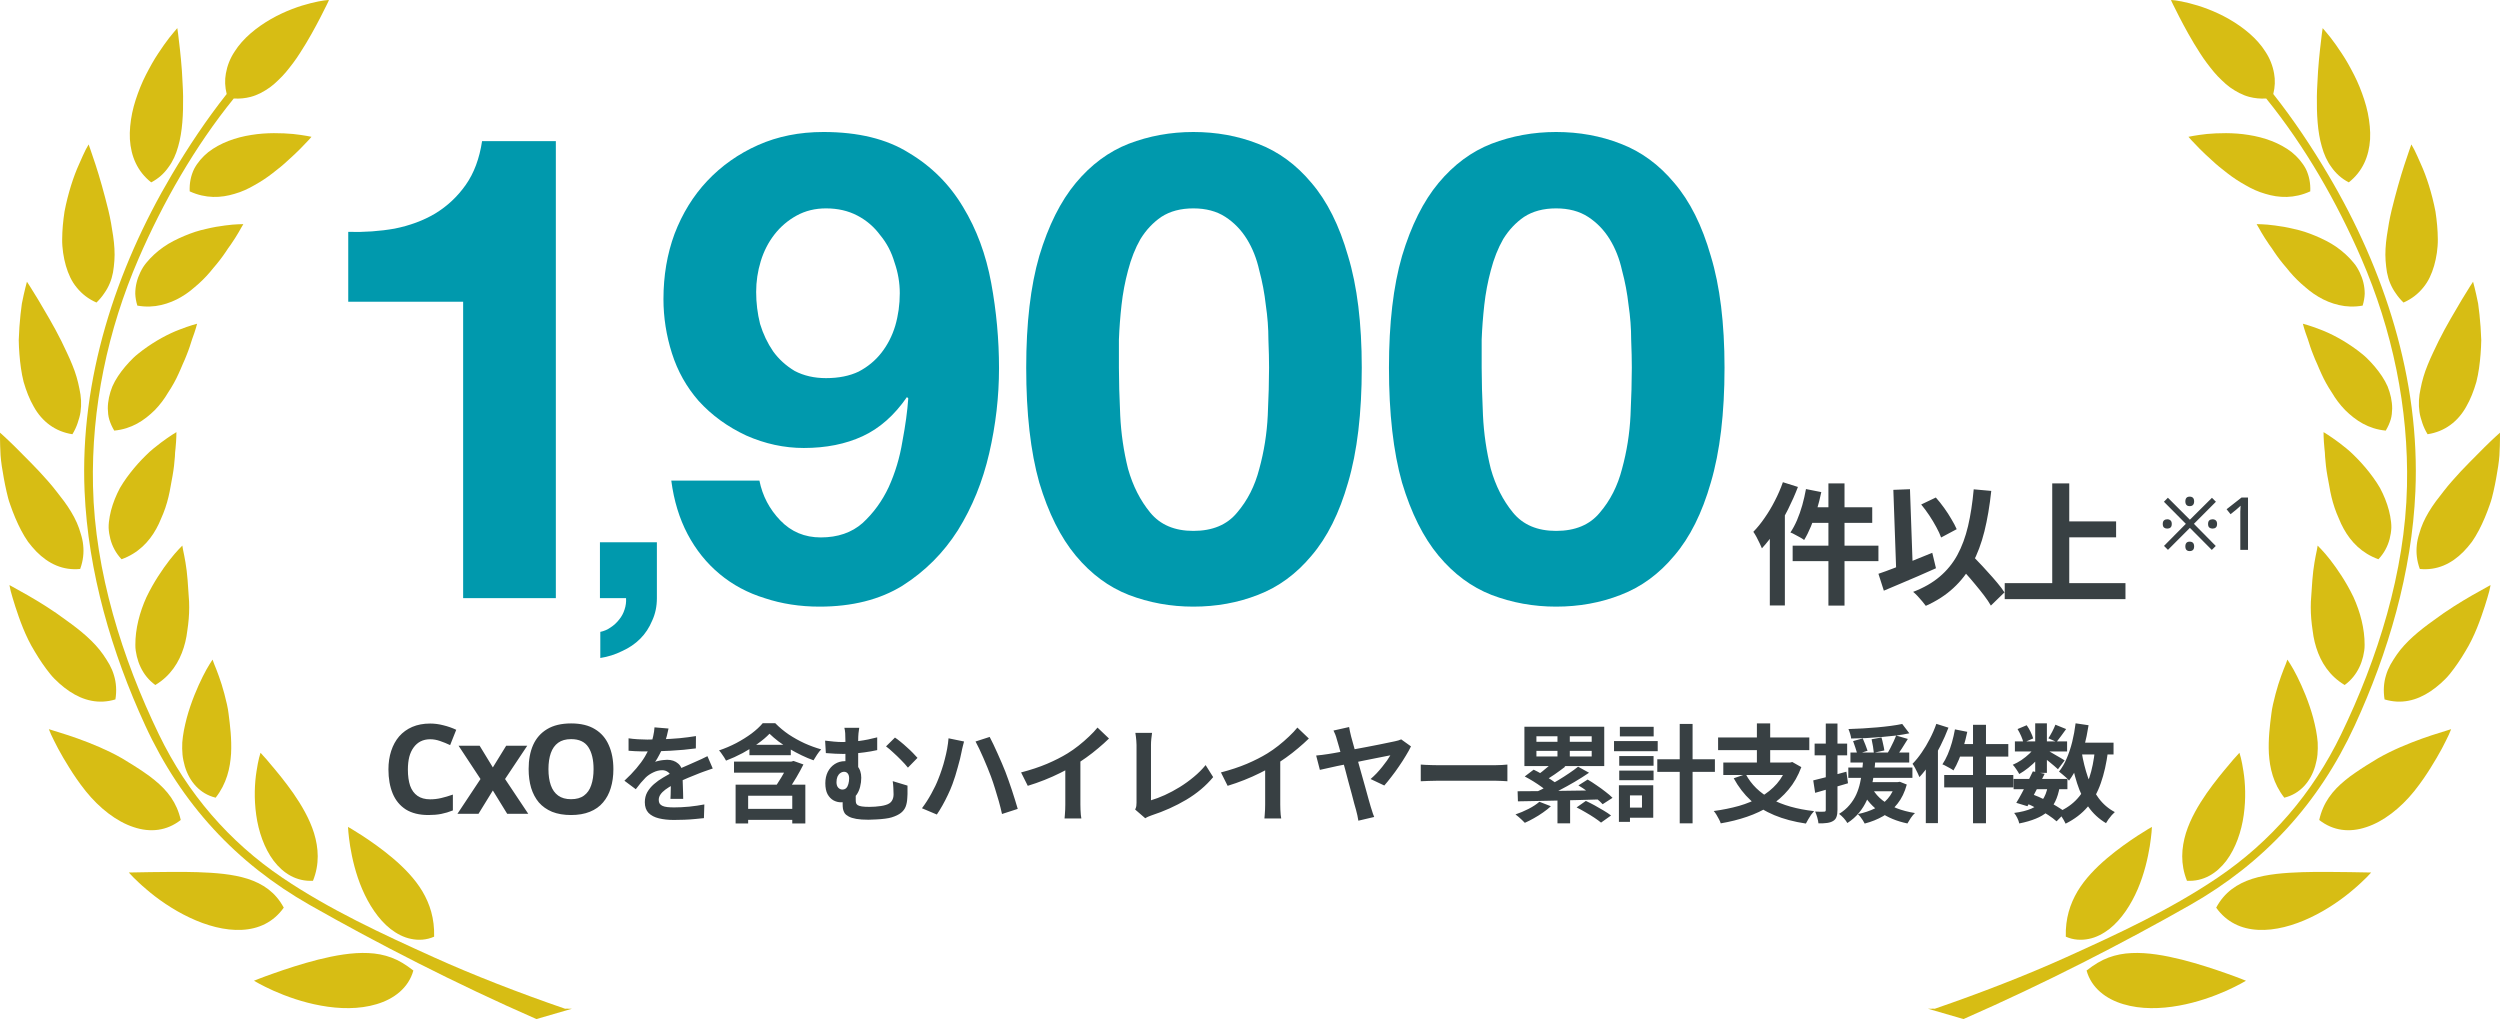 <svg width="682" height="278" viewBox="0 0 682 278" fill="none" xmlns="http://www.w3.org/2000/svg">
<path d="M535.636 278C557.763 268.307 579.07 257.339 597.492 246.874C617.489 235.491 632.504 219.359 642.377 197.901C651.526 178.034 657.969 156.073 658.923 134.003C660.234 103.449 650.406 73.466 635.147 47.704C630.686 40.162 625.688 32.645 620.151 25.648C620.635 23.708 620.702 21.826 620.372 20.056C620.005 17.945 619.215 15.926 618.011 14.108C615.695 10.418 611.937 7.427 608.087 5.209C604.219 2.991 600.199 1.6 597.188 0.857C595.676 0.474 594.428 0.246 593.562 0.127C593.132 0.074 592.79 0.033 592.566 0.022C592.362 0 592.25 0 592.25 0C592.25 0 592.287 0.116 592.377 0.319C592.486 0.529 592.618 0.848 592.816 1.245C593.21 2.055 593.776 3.197 594.493 4.576C595.924 7.353 597.871 10.976 600.183 14.521C601.315 16.316 602.617 18.014 603.955 19.635C604.621 20.43 605.341 21.187 606.086 21.88C606.811 22.593 607.559 23.259 608.368 23.843C609.992 24.984 611.691 25.926 613.604 26.43C615.048 26.803 616.575 26.977 618.219 26.87C628.849 39.989 637.552 55.232 644.18 70.531C652.618 90.012 657.109 111.246 656.625 132.649C656.11 155.967 648.656 179.655 638.634 200.372C630.828 216.495 619.467 229.64 604.942 239.451C591.952 248.218 577.703 254.788 563.533 261.191C552.964 265.963 540.437 270.849 527.722 275.219V275.161C526.03 275.167 525.999 275.178 525.972 275.19" fill="#D7BD14"/>
<path d="M595.204 261.787C590.628 260.644 585.871 259.783 581.494 259.995C579.293 260.088 577.212 260.487 575.196 261.229C573.165 261.985 571.283 263.14 569.215 264.762C570.54 269.543 574.547 272.555 579.254 273.939C583.987 275.373 589.421 275.254 594.408 274.336C599.409 273.447 604.008 271.761 607.338 270.285C610.639 268.797 612.706 267.549 612.706 267.549C612.706 267.549 610.6 266.672 607.364 265.544C604.113 264.389 599.781 262.955 595.206 261.786L595.204 261.787Z" fill="#D7BD14"/>
<path d="M569.835 256.132C571.851 255.735 573.722 254.739 575.428 253.438C578.805 250.77 581.39 246.705 583.176 242.549C584.965 238.379 585.926 234.104 586.451 230.904C586.706 229.311 586.851 227.97 586.942 227.04C587.017 226.123 587.045 225.579 587.045 225.579C587.045 225.579 585.465 226.456 583.15 227.968C580.823 229.494 577.754 231.621 574.733 234.184C571.742 236.732 568.816 239.707 566.76 243.135C564.72 246.587 563.419 250.532 563.549 255.524C565.629 256.451 567.805 256.555 569.835 256.132Z" fill="#D7BD14"/>
<path d="M628.076 237.927C623.349 238.088 618.522 238.433 614.403 239.748C610.281 241.089 606.833 243.386 604.575 247.608C607.401 251.591 611.457 253.45 616.024 253.664C620.6 253.904 625.663 252.509 630.3 250.304C634.946 248.112 639.144 245.14 642.114 242.562C643.603 241.314 644.786 240.145 645.606 239.348C646.421 238.511 646.853 238.021 646.853 238.021C646.853 238.021 644.586 237.98 640.994 237.916C637.474 237.89 632.798 237.783 628.076 237.928V237.927Z" fill="#D7BD14"/>
<path d="M596.605 240.275C601.096 240.527 604.728 238.256 607.338 234.816C609.914 231.376 611.475 226.797 612.09 222.335C612.726 217.846 612.516 213.556 612.014 210.435C611.785 208.88 611.524 207.62 611.303 206.717C611.079 205.84 610.913 205.35 610.913 205.35C610.913 205.35 610.638 205.642 610.169 206.186C609.664 206.718 608.967 207.501 608.164 208.497C606.493 210.461 604.227 213.185 601.981 216.385C599.765 219.6 597.565 223.276 596.312 227.289C595.089 231.328 594.766 235.696 596.603 240.275H596.605Z" fill="#D7BD14"/>
<path d="M651.758 205.248C650.714 205.766 649.697 206.297 648.686 206.881C647.605 207.518 646.535 208.17 645.524 208.822C644.494 209.485 643.483 210.11 642.528 210.8C641.578 211.463 640.632 212.115 639.786 212.845C636.32 215.674 633.748 218.915 632.685 223.693C636.49 226.668 640.963 227.186 645.563 225.631C650.145 224.131 654.837 220.519 658.623 215.805C659.093 215.209 659.558 214.609 660.009 213.999L660.664 213.081L661.193 212.339C661.862 211.369 662.492 210.398 663.078 209.457C664.268 207.584 665.293 205.779 666.139 204.227C666.965 202.66 667.609 201.345 668.045 200.416C668.466 199.475 668.662 198.916 668.662 198.916C668.662 198.916 666.571 199.553 663.311 200.602C660.097 201.671 655.865 203.226 651.758 205.245V205.248Z" fill="#D7BD14"/>
<path d="M631.048 195.873C629.846 191.437 628.109 187.443 626.682 184.573C625.957 183.139 625.321 181.995 624.806 181.185C624.304 180.388 624.005 179.937 624.005 179.937C624.005 179.937 623.839 180.386 623.559 181.159C623.235 181.941 622.778 183.073 622.285 184.452C621.789 185.834 621.255 187.467 620.778 189.286C620.3 191.051 619.773 193.322 619.638 194.663C619.232 197.811 618.748 201.596 618.951 205.578C619.2 209.549 620.153 213.773 623.158 217.609C627.496 216.56 630.328 213.187 631.567 209.058C631.848 208.023 632.102 206.959 632.203 205.858C632.293 204.756 632.329 203.654 632.267 202.538C632.176 201.423 632.025 200.332 631.821 199.257C631.6 198.116 631.334 196.974 631.046 195.872L631.048 195.873Z" fill="#D7BD14"/>
<path d="M663.877 169.247C660.046 171.967 656.274 175.063 653.825 178.607C653.229 179.511 652.609 180.399 652.109 181.33C651.604 182.26 651.188 183.23 650.899 184.238C650.288 186.242 650.129 188.42 650.509 190.798C655.058 192.18 659.262 191.117 663.036 188.594C663.983 187.972 664.892 187.242 665.791 186.455C666.657 185.672 667.541 184.821 668.297 183.877C669.826 181.992 671.243 179.895 672.498 177.769C675.125 173.532 676.704 168.885 677.834 165.435C678.386 163.708 678.815 162.249 679.081 161.238C679.322 160.204 679.417 159.605 679.417 159.605C679.417 159.605 677.496 160.665 674.45 162.379C671.471 164.094 667.564 166.473 663.876 169.246L663.877 169.247Z" fill="#D7BD14"/>
<path d="M639.625 186.869C641.431 185.554 642.748 183.883 643.632 182.01C644.083 181.08 644.407 180.098 644.662 179.087C644.897 178.065 645.082 177.03 645.068 175.928C645.092 171.558 643.888 166.965 642.032 162.888C640.061 158.784 637.64 155.251 635.72 152.77C634.746 151.536 633.926 150.566 633.269 149.888C632.64 149.21 632.253 148.839 632.253 148.839C632.253 148.839 632.163 149.289 632.037 150.087C631.872 150.884 631.623 152.028 631.393 153.433C630.891 156.221 630.663 160.047 630.407 164.123C630.323 166.168 630.407 168.293 630.673 170.43C630.749 170.962 630.824 171.49 630.888 172.022C630.958 172.54 631.04 173.057 631.118 173.589C631.303 174.626 631.549 175.66 631.869 176.658C633.128 180.679 635.482 184.399 639.623 186.869H639.625Z" fill="#D7BD14"/>
<path d="M681.989 118.031C681.989 118.031 680.252 119.557 677.808 121.973C675.442 124.405 672.012 127.658 668.926 131.229C668.145 132.106 667.4 133.021 666.674 133.952C665.963 134.881 665.237 135.825 664.504 136.766C663.118 138.666 661.908 140.618 661.032 142.608C660.587 143.59 660.251 144.612 659.963 145.623C659.633 146.646 659.403 147.668 659.303 148.719C659.082 150.803 659.303 152.956 660.123 155.212C664.844 155.676 668.782 153.792 672.041 150.498C672.843 149.673 673.618 148.771 674.344 147.804C675.043 146.819 675.643 145.773 676.235 144.668C677.391 142.464 678.38 140.086 679.211 137.668C679.661 136.473 679.947 135.251 680.23 134.03C680.505 132.835 680.739 131.655 680.95 130.497C681.365 128.2 681.72 126.049 681.846 124.19C682.053 120.484 681.992 118.03 681.992 118.03L681.989 118.031Z" fill="#D7BD14"/>
<path d="M651.883 147.058C652.144 146.061 652.31 145.039 652.359 144.003C652.384 142.954 652.238 141.904 652.054 140.841C651.667 138.73 650.948 136.618 650.013 134.614C649.777 134.108 649.523 133.617 649.274 133.126C648.993 132.634 648.683 132.156 648.378 131.678C647.761 130.734 647.086 129.805 646.411 128.944C645.056 127.206 643.62 125.625 642.219 124.256C641.55 123.566 640.818 122.929 640.113 122.344C639.413 121.774 638.738 121.243 638.122 120.778C635.615 118.904 633.866 117.882 633.866 117.882C633.866 117.882 633.841 119.674 634.111 122.382C634.221 123.06 634.245 123.802 634.282 124.586C634.346 125.383 634.415 126.205 634.517 127.082C634.708 128.82 635.083 130.705 635.441 132.646C635.759 134.583 636.225 136.588 636.891 138.554C637.221 139.524 637.602 140.492 638.036 141.447C638.423 142.403 638.842 143.333 639.346 144.224C641.317 147.824 644.328 150.943 648.832 152.562C650.381 150.923 651.355 149.049 651.882 147.056L651.883 147.058Z" fill="#D7BD14"/>
<path d="M660.332 106.053C659.854 108.204 659.727 110.302 660.033 112.375C660.172 113.412 660.492 114.42 660.828 115.444C661.167 116.452 661.637 117.463 662.242 118.456C666.939 117.752 670.565 114.964 672.791 110.929C673.956 108.924 674.846 106.616 675.557 104.169C676.174 101.726 676.498 99.163 676.702 96.6C676.797 95.326 676.872 94.037 676.887 92.789C676.847 91.552 676.783 90.345 676.702 89.177C676.536 86.843 676.296 84.662 676.036 82.829C675.316 79.192 674.65 76.853 674.65 76.853C674.65 76.853 673.364 78.778 671.578 81.765C670.706 83.238 669.682 84.991 668.551 86.931C667.445 88.857 666.31 90.914 665.254 93.039C664.255 95.153 663.148 97.355 662.278 99.532C661.368 101.724 660.741 103.902 660.332 106.052V106.053Z" fill="#D7BD14"/>
<path d="M651.344 105.43C650.499 103.49 649.225 101.672 647.824 99.998C647.113 99.161 646.362 98.364 645.587 97.608C644.806 96.851 643.892 96.174 643.042 95.509C639.522 92.905 635.984 91.034 633.033 89.919C630.176 88.803 628.222 88.311 628.222 88.311C628.222 88.311 628.627 90.009 629.571 92.508C629.971 93.782 630.437 95.285 631.087 96.863C631.387 97.66 631.743 98.482 632.131 99.318C632.507 100.155 632.825 101.03 633.251 101.896C634.021 103.634 635.001 105.388 636.121 107.074C637.12 108.774 638.322 110.393 639.741 111.855C642.662 114.737 646.079 117.007 650.83 117.471C651.411 116.501 651.86 115.508 652.171 114.497C652.49 113.474 652.552 112.452 652.586 111.442C652.583 109.4 652.119 107.368 651.342 105.43H651.344Z" fill="#D7BD14"/>
<path d="M651.171 74.33C651.371 75.364 651.656 76.361 652.056 77.305C652.45 78.249 652.952 79.164 653.571 80.025C654.149 80.902 654.851 81.737 655.678 82.535C657.887 81.565 659.649 80.186 661.049 78.458C662.481 76.746 663.365 74.74 664.025 72.496C664.356 71.367 664.591 70.199 664.776 68.989C664.936 67.767 665.061 66.519 665.036 65.283C665.025 62.787 664.776 60.209 664.395 57.699C663.448 52.76 661.925 48.058 660.424 44.794C659.718 43.134 659.068 41.767 658.612 40.822C658.121 39.905 657.816 39.403 657.816 39.403C657.816 39.403 657.041 41.542 655.934 44.914C654.828 48.271 653.587 52.67 652.428 57.37C651.862 59.707 651.478 62.032 651.129 64.381C650.793 66.73 650.633 69.015 650.793 71.152C650.896 72.23 650.972 73.306 651.171 74.329V74.33Z" fill="#D7BD14"/>
<path d="M643.711 74.275C643.265 73.36 642.751 72.483 642.07 71.686C640.745 70.067 639.149 68.617 637.399 67.385C635.644 66.151 633.613 65.166 631.667 64.343C630.681 63.931 629.691 63.561 628.728 63.242C627.762 62.923 626.751 62.672 625.795 62.459C623.905 61.995 622.149 61.703 620.644 61.516C619.143 61.316 617.908 61.209 617.012 61.182C616.095 61.145 615.607 61.145 615.607 61.145C615.607 61.145 615.812 61.53 616.223 62.193C616.604 62.871 617.125 63.827 617.858 64.956C618.215 65.529 618.603 66.125 619.054 66.762C619.284 67.081 619.513 67.399 619.753 67.729C619.963 68.074 620.199 68.422 620.44 68.766C621.39 70.174 622.51 71.648 623.766 73.082C624.931 74.57 626.261 76.016 627.734 77.346C628.11 77.69 628.504 78.009 628.869 78.327C629.244 78.66 629.614 78.965 630 79.269C630.77 79.879 631.586 80.438 632.443 80.943C634.128 81.965 636.069 82.764 638.039 83.213C640.016 83.677 642.18 83.787 644.528 83.371C644.852 82.284 645.054 81.207 645.094 80.144C645.094 79.11 644.973 78.099 644.737 77.117C644.508 76.138 644.15 75.194 643.712 74.276L643.711 74.275Z" fill="#D7BD14"/>
<path d="M636.036 45.621C637.201 47.281 638.713 48.69 640.743 49.751C644.53 46.776 646.276 42.62 646.56 37.973C646.681 35.676 646.426 33.244 645.936 30.817C645.434 28.399 644.626 26.035 643.696 23.712C642.775 21.427 641.629 19.302 640.534 17.338C639.438 15.386 638.237 13.701 637.244 12.239C636.238 10.793 635.316 9.664 634.653 8.882C634.003 8.111 633.623 7.671 633.623 7.671C633.623 7.671 633.262 9.983 632.912 13.408C632.721 15.146 632.518 17.193 632.366 19.37C632.282 20.46 632.218 21.589 632.182 22.731C632.118 23.9 632.052 25.08 632.042 26.275C631.991 31.004 632.193 35.902 633.403 40.02C633.982 42.103 634.817 43.988 636.039 45.621H636.036Z" fill="#D7BD14"/>
<path d="M625.176 41.504C621.925 38.981 617.669 37.467 613.432 36.815C611.352 36.471 609.241 36.337 607.289 36.324C605.348 36.324 603.572 36.402 602.047 36.549C598.975 36.882 597.014 37.32 597.014 37.32C597.014 37.32 597.289 37.665 597.815 38.235C598.342 38.805 599.151 39.591 600.055 40.572C600.991 41.543 602.167 42.603 603.433 43.758C604.668 44.928 606.118 46.107 607.639 47.265C609.14 48.434 610.801 49.536 612.531 50.491C614.231 51.488 616.032 52.324 617.957 52.867C621.723 54.022 625.854 54.208 630.242 52.203C630.342 49.947 629.912 47.891 629.032 46.081C628.091 44.319 626.761 42.791 625.176 41.502V41.504Z" fill="#D7BD14"/>
<path d="M146.338 278C124.215 268.307 102.912 257.339 84.492 246.874C64.499 235.491 49.487 219.359 39.616 197.901C30.469 178.034 24.027 156.073 23.073 134.003C21.762 103.449 31.589 73.466 46.845 47.704C51.305 40.162 56.302 32.645 61.838 25.648C61.354 23.708 61.287 21.826 61.617 20.056C61.984 17.945 62.773 15.926 63.977 14.108C66.293 10.418 70.05 7.427 73.9 5.209C77.766 2.991 81.786 1.6 84.796 0.857C86.309 0.474 87.556 0.246 88.422 0.127C88.852 0.074 89.194 0.033 89.418 0.022C89.621 0 89.733 0 89.733 0C89.733 0 89.697 0.116 89.607 0.319C89.498 0.529 89.365 0.848 89.168 1.245C88.774 2.055 88.208 3.197 87.491 4.576C86.06 7.353 84.114 10.976 81.802 14.521C80.671 16.316 79.369 18.014 78.031 19.635C77.365 20.43 76.645 21.187 75.901 21.88C75.175 22.593 74.427 23.259 73.619 23.843C71.995 24.984 70.296 25.926 68.384 26.43C66.94 26.803 65.413 26.977 63.769 26.87C53.142 39.989 44.44 55.232 37.813 70.531C29.377 90.012 24.886 111.246 25.37 132.649C25.885 155.967 33.338 179.655 43.358 200.372C51.163 216.495 62.522 229.64 77.044 239.451C90.031 248.218 104.279 254.788 118.446 261.191C129.012 265.963 141.538 270.849 154.251 275.219V275.161C155.942 275.167 155.972 275.178 156 275.19" fill="#D7BD14"/>
<path d="M86.78 261.787C91.355 260.644 96.112 259.783 100.487 259.995C102.688 260.088 104.769 260.487 106.784 261.229C108.814 261.985 110.696 263.14 112.764 264.762C111.439 269.543 107.433 272.555 102.727 273.939C97.995 275.373 92.562 275.254 87.575 274.336C82.576 273.447 77.977 271.761 74.649 270.285C71.347 268.797 69.281 267.549 69.281 267.549C69.281 267.549 71.387 266.672 74.622 265.544C77.873 264.389 82.203 262.955 86.778 261.786L86.78 261.787Z" fill="#D7BD14"/>
<path d="M112.145 256.132C110.129 255.735 108.259 254.739 106.553 253.438C103.176 250.77 100.592 246.705 98.806 242.549C97.017 238.379 96.056 234.104 95.531 230.904C95.277 229.311 95.131 227.97 95.041 227.04C94.966 226.123 94.938 225.579 94.938 225.579C94.938 225.579 96.517 226.456 98.832 227.968C101.159 229.494 104.228 231.621 107.248 234.184C110.238 236.732 113.164 239.707 115.219 243.135C117.259 246.587 118.559 250.532 118.43 255.524C116.35 256.451 114.175 256.555 112.145 256.132Z" fill="#D7BD14"/>
<path d="M53.914 237.927C58.64 238.088 63.467 238.433 67.585 239.748C71.706 241.089 75.153 243.386 77.411 247.608C74.586 251.591 70.53 253.45 65.964 253.664C61.389 253.904 56.326 252.509 51.69 250.304C47.045 248.112 42.849 245.14 39.879 242.562C38.39 241.314 37.208 240.145 36.387 239.348C35.573 238.511 35.141 238.021 35.141 238.021C35.141 238.021 37.407 237.98 40.999 237.916C44.518 237.89 49.193 237.783 53.914 237.928V237.927Z" fill="#D7BD14"/>
<path d="M85.38 240.275C80.889 240.527 77.258 238.256 74.649 234.816C72.073 231.376 70.513 226.797 69.898 222.335C69.262 217.846 69.472 213.556 69.973 210.435C70.203 208.88 70.463 207.62 70.684 206.717C70.908 205.84 71.074 205.35 71.074 205.35C71.074 205.35 71.349 205.642 71.819 206.186C72.323 206.718 73.02 207.501 73.823 208.497C75.494 210.461 77.76 213.185 80.005 216.385C82.22 219.6 84.42 223.276 85.673 227.289C86.896 231.328 87.219 235.696 85.382 240.275H85.38Z" fill="#D7BD14"/>
<path d="M30.236 205.248C31.28 205.766 32.297 206.297 33.307 206.881C34.388 207.518 35.458 208.17 36.469 208.822C37.498 209.485 38.509 210.11 39.465 210.8C40.414 211.463 41.359 212.115 42.206 212.845C45.671 215.674 48.242 218.915 49.306 223.693C45.501 226.668 41.029 227.186 36.43 225.631C31.849 224.131 27.157 220.519 23.372 215.805C22.902 215.209 22.437 214.609 21.986 213.999L21.332 213.081L20.802 212.339C20.134 211.369 19.504 210.398 18.918 209.457C17.728 207.584 16.703 205.779 15.858 204.227C15.032 202.66 14.388 201.345 13.952 200.416C13.531 199.475 13.335 198.916 13.335 198.916C13.335 198.916 15.426 199.553 18.685 200.602C21.899 201.671 26.129 203.226 30.236 205.245V205.248Z" fill="#D7BD14"/>
<path d="M50.943 195.873C52.144 191.437 53.881 187.443 55.307 184.573C56.033 183.139 56.669 181.995 57.183 181.185C57.685 180.388 57.985 179.937 57.985 179.937C57.985 179.937 58.15 180.386 58.43 181.159C58.754 181.941 59.211 183.073 59.704 184.452C60.2 185.834 60.733 187.467 61.21 189.286C61.689 191.051 62.215 193.322 62.35 194.663C62.756 197.811 63.24 201.596 63.037 205.578C62.788 209.549 61.836 213.773 58.831 217.609C54.494 216.56 51.663 213.187 50.424 209.058C50.143 208.023 49.889 206.959 49.788 205.858C49.698 204.756 49.662 203.654 49.724 202.538C49.814 201.423 49.966 200.332 50.169 199.257C50.39 198.116 50.656 196.974 50.944 195.872L50.943 195.873Z" fill="#D7BD14"/>
<path d="M18.12 169.247C21.95 171.967 25.721 175.063 28.17 178.607C28.766 179.511 29.386 180.399 29.886 181.33C30.39 182.26 30.806 183.23 31.096 184.238C31.706 186.242 31.865 188.42 31.485 190.798C26.937 192.18 22.734 191.117 18.96 188.594C18.013 187.972 17.105 187.242 16.206 186.455C15.341 185.672 14.456 184.821 13.7 183.877C12.172 181.992 10.755 179.895 9.5 177.769C6.874 173.532 5.295 168.885 4.165 165.435C3.614 163.708 3.185 162.249 2.918 161.238C2.677 160.204 2.583 159.605 2.583 159.605C2.583 159.605 4.504 160.665 7.549 162.379C10.527 164.094 14.433 166.473 18.121 169.246L18.12 169.247Z" fill="#D7BD14"/>
<path d="M42.368 186.869C40.562 185.554 39.245 183.883 38.361 182.01C37.91 181.08 37.586 180.098 37.332 179.087C37.096 178.065 36.911 177.03 36.926 175.928C36.901 171.558 38.105 166.965 39.961 162.888C41.932 158.784 44.352 155.251 46.271 152.77C47.246 151.536 48.066 150.566 48.722 149.888C49.352 149.21 49.738 148.839 49.738 148.839C49.738 148.839 49.828 149.289 49.954 150.087C50.119 150.884 50.368 152.028 50.598 153.433C51.1 156.221 51.328 160.047 51.584 164.123C51.668 166.168 51.584 168.293 51.318 170.43C51.242 170.962 51.166 171.49 51.102 172.022C51.033 172.54 50.951 173.057 50.873 173.589C50.688 174.626 50.442 175.66 50.122 176.658C48.863 180.679 46.51 184.399 42.369 186.869H42.368Z" fill="#D7BD14"/>
<path d="M0.011 118.031C0.011 118.031 1.748 119.557 4.191 121.973C6.557 124.405 9.986 127.658 13.072 131.229C13.853 132.106 14.597 133.021 15.323 133.952C16.034 134.881 16.76 135.825 17.493 136.766C18.879 138.666 20.088 140.618 20.964 142.608C21.409 143.59 21.745 144.612 22.033 145.623C22.363 146.646 22.593 147.668 22.693 148.719C22.914 150.803 22.693 152.956 21.873 155.212C17.152 155.676 13.216 153.792 9.957 150.498C9.156 149.673 8.38 148.771 7.655 147.804C6.955 146.819 6.356 145.773 5.764 144.668C4.608 142.464 3.619 140.086 2.789 137.668C2.338 136.473 2.053 135.251 1.77 134.03C1.495 132.835 1.261 131.655 1.05 130.497C0.635 128.2 0.28 126.049 0.154 124.19C-0.053 120.484 0.008 118.03 0.008 118.03L0.011 118.031Z" fill="#D7BD14"/>
<path d="M30.111 147.058C29.851 146.061 29.685 145.039 29.636 144.003C29.611 142.954 29.756 141.904 29.941 140.841C30.328 138.73 31.046 136.618 31.981 134.614C32.217 134.108 32.471 133.617 32.72 133.126C33.001 132.634 33.311 132.156 33.616 131.678C34.233 130.734 34.907 129.805 35.582 128.944C36.938 127.206 38.373 125.625 39.774 124.256C40.443 123.566 41.174 122.929 41.879 122.344C42.579 121.774 43.254 121.243 43.87 120.778C46.376 118.904 48.126 117.882 48.126 117.882C48.126 117.882 48.15 119.674 47.88 122.382C47.771 123.06 47.746 123.802 47.71 124.586C47.646 125.383 47.576 126.205 47.474 127.082C47.284 128.82 46.908 130.705 46.551 132.646C46.232 134.583 45.767 136.588 45.101 138.554C44.771 139.524 44.39 140.492 43.956 141.447C43.569 142.403 43.151 143.333 42.646 144.224C40.675 147.824 37.665 150.943 33.162 152.562C31.613 150.923 30.639 149.049 30.113 147.056L30.111 147.058Z" fill="#D7BD14"/>
<path d="M21.664 106.053C22.143 108.204 22.269 110.302 21.964 112.375C21.824 113.412 21.504 114.42 21.168 115.444C20.83 116.452 20.36 117.463 19.755 118.456C15.059 117.752 11.433 114.964 9.208 110.929C8.043 108.924 7.153 106.616 6.442 104.169C5.825 101.726 5.501 99.163 5.297 96.6C5.203 95.326 5.127 94.037 5.113 92.789C5.152 91.552 5.216 90.345 5.297 89.177C5.463 86.843 5.703 84.662 5.964 82.829C6.683 79.192 7.35 76.853 7.35 76.853C7.35 76.853 8.635 78.778 10.421 81.765C11.292 83.238 12.316 84.991 13.447 86.931C14.553 88.857 15.687 90.914 16.743 93.039C17.742 95.153 18.849 97.355 19.718 99.532C20.629 101.724 21.256 103.902 21.664 106.052V106.053Z" fill="#D7BD14"/>
<path d="M30.651 105.43C31.495 103.49 32.769 101.672 34.17 99.998C34.881 99.161 35.631 98.364 36.407 97.608C37.187 96.851 38.101 96.174 38.951 95.509C42.471 92.905 46.007 91.034 48.958 89.919C51.814 88.803 53.769 88.311 53.769 88.311C53.769 88.311 53.363 90.009 52.419 92.508C52.019 93.782 51.554 95.285 50.904 96.863C50.604 97.66 50.248 98.482 49.86 99.318C49.484 100.155 49.166 101.03 48.74 101.896C47.971 103.634 46.99 105.388 45.871 107.074C44.872 108.774 43.67 110.393 42.251 111.855C39.331 114.737 35.915 117.007 31.164 117.471C30.584 116.501 30.134 115.508 29.823 114.497C29.505 113.474 29.442 112.452 29.409 111.442C29.412 109.4 29.875 107.368 30.652 105.43H30.651Z" fill="#D7BD14"/>
<path d="M30.823 74.33C30.623 75.364 30.338 76.361 29.938 77.305C29.544 78.249 29.043 79.164 28.423 80.025C27.846 80.902 27.143 81.737 26.317 82.535C24.108 81.565 22.347 80.186 20.946 78.458C19.515 76.746 18.631 74.74 17.971 72.496C17.641 71.367 17.405 70.199 17.221 68.989C17.061 67.767 16.935 66.519 16.96 65.283C16.972 62.787 17.221 60.209 17.602 57.699C18.548 52.76 20.071 48.058 21.572 44.794C22.277 43.134 22.927 41.767 23.384 40.822C23.874 39.905 24.179 39.403 24.179 39.403C24.179 39.403 24.954 41.542 26.061 44.914C27.166 48.271 28.407 52.67 29.566 57.37C30.132 59.707 30.516 62.032 30.865 64.381C31.201 66.73 31.361 69.015 31.201 71.152C31.098 72.23 31.022 73.306 30.823 74.329V74.33Z" fill="#D7BD14"/>
<path d="M38.282 74.275C38.727 73.36 39.242 72.483 39.923 71.686C41.248 70.067 42.843 68.617 44.592 67.385C46.348 66.151 48.378 65.166 50.324 64.343C51.309 63.931 52.3 63.561 53.263 63.242C54.228 62.923 55.239 62.672 56.194 62.459C58.085 61.995 59.84 61.703 61.345 61.516C62.846 61.316 64.081 61.209 64.976 61.182C65.892 61.145 66.381 61.145 66.381 61.145C66.381 61.145 66.176 61.53 65.764 62.193C65.383 62.871 64.863 63.827 64.13 64.956C63.774 65.529 63.385 66.125 62.935 66.762C62.705 67.081 62.475 67.399 62.235 67.729C62.026 68.074 61.79 68.422 61.549 68.766C60.599 70.174 59.479 71.648 58.223 73.082C57.058 74.57 55.729 76.016 54.256 77.346C53.88 77.69 53.486 78.009 53.121 78.327C52.746 78.66 52.377 78.965 51.99 79.269C51.221 79.879 50.405 80.438 49.548 80.943C47.863 81.965 45.923 82.764 43.953 83.213C41.976 83.677 39.812 83.787 37.465 83.371C37.141 82.284 36.939 81.207 36.899 80.144C36.899 79.11 37.02 78.099 37.256 77.117C37.486 76.138 37.843 75.194 38.281 74.276L38.282 74.275Z" fill="#D7BD14"/>
<path d="M45.956 45.621C44.791 47.281 43.28 48.69 41.249 49.751C37.464 46.776 35.717 42.62 35.434 37.973C35.313 35.676 35.567 33.244 36.057 30.817C36.559 28.399 37.368 26.035 38.297 23.712C39.218 21.427 40.364 19.302 41.459 17.338C42.554 15.386 43.755 13.701 44.748 12.239C45.753 10.793 46.675 9.664 47.339 8.882C47.989 8.111 48.368 7.671 48.368 7.671C48.368 7.671 48.729 9.983 49.079 13.408C49.27 15.146 49.474 17.193 49.625 19.37C49.709 20.46 49.773 21.589 49.809 22.731C49.873 23.9 49.939 25.08 49.949 26.275C50 31.004 49.798 35.902 48.588 40.02C48.009 42.103 47.174 43.988 45.953 45.621H45.956Z" fill="#D7BD14"/>
<path d="M56.814 41.504C60.064 38.981 64.319 37.467 68.555 36.815C70.635 36.471 72.746 36.337 74.698 36.324C76.638 36.324 78.414 36.402 79.939 36.549C83.01 36.882 84.971 37.32 84.971 37.32C84.971 37.32 84.696 37.665 84.169 38.235C83.643 38.805 82.834 39.591 81.93 40.572C80.995 41.543 79.818 42.603 78.553 43.758C77.319 44.928 75.869 46.107 74.347 47.265C72.847 48.434 71.186 49.536 69.457 50.491C67.757 51.488 65.957 52.324 64.031 52.867C60.266 54.022 56.136 54.208 51.749 52.203C51.648 49.947 52.079 47.891 52.959 46.081C53.9 44.319 55.229 42.791 56.814 41.502V41.504Z" fill="#D7BD14"/>
<path d="M404.199 100.304C404.199 103.866 404.318 108.2 404.556 113.305C404.793 118.292 405.505 123.16 406.693 127.91C407.999 132.54 410.017 136.518 412.748 139.843C415.479 143.167 419.397 144.829 424.502 144.829C429.726 144.829 433.703 143.167 436.434 139.843C439.284 136.518 441.302 132.54 442.489 127.91C443.795 123.16 444.567 118.292 444.805 113.305C445.042 108.2 445.161 103.866 445.161 100.304C445.161 98.167 445.101 95.614 444.983 92.645C444.983 89.558 444.745 86.412 444.27 83.206C443.914 80 443.321 76.854 442.489 73.766C441.777 70.561 440.649 67.711 439.106 65.218C437.562 62.724 435.603 60.706 433.229 59.162C430.854 57.619 427.945 56.847 424.502 56.847C421.059 56.847 418.15 57.619 415.775 59.162C413.52 60.706 411.62 62.724 410.076 65.218C408.652 67.711 407.524 70.561 406.693 73.766C405.862 76.854 405.268 80 404.912 83.206C404.556 86.412 404.318 89.558 404.199 92.645C404.199 95.614 404.199 98.167 404.199 100.304ZM378.91 100.304C378.91 88.193 380.097 78.041 382.472 69.848C384.965 61.537 388.29 54.888 392.445 49.901C396.601 44.914 401.409 41.352 406.871 39.215C412.451 37.077 418.328 36.009 424.502 36.009C430.795 36.009 436.672 37.077 442.133 39.215C447.713 41.352 452.581 44.914 456.737 49.901C461.011 54.888 464.335 61.537 466.71 69.848C469.203 78.041 470.45 88.193 470.45 100.304C470.45 112.771 469.203 123.22 466.71 131.65C464.335 139.961 461.011 146.61 456.737 151.597C452.581 156.584 447.713 160.146 442.133 162.283C436.672 164.421 430.795 165.489 424.502 165.489C418.328 165.489 412.451 164.421 406.871 162.283C401.409 160.146 396.601 156.584 392.445 151.597C388.29 146.61 384.965 139.961 382.472 131.65C380.097 123.22 378.91 112.771 378.91 100.304Z" fill="#0099AD"/>
<path d="M305.24 100.304C305.24 103.866 305.358 108.2 305.596 113.305C305.833 118.292 306.546 123.16 307.733 127.91C309.039 132.54 311.057 136.518 313.788 139.843C316.519 143.167 320.437 144.829 325.542 144.829C330.766 144.829 334.744 143.167 337.475 139.843C340.324 136.518 342.342 132.54 343.53 127.91C344.836 123.16 345.607 118.292 345.845 113.305C346.082 108.2 346.201 103.866 346.201 100.304C346.201 98.167 346.142 95.614 346.023 92.645C346.023 89.558 345.786 86.412 345.311 83.206C344.954 80 344.361 76.854 343.53 73.766C342.817 70.561 341.689 67.711 340.146 65.218C338.602 62.724 336.643 60.706 334.269 59.162C331.894 57.619 328.985 56.847 325.542 56.847C322.099 56.847 319.19 57.619 316.816 59.162C314.56 60.706 312.66 62.724 311.117 65.218C309.692 67.711 308.564 70.561 307.733 73.766C306.902 76.854 306.308 80 305.952 83.206C305.596 86.412 305.358 89.558 305.24 92.645C305.24 95.614 305.24 98.167 305.24 100.304ZM279.95 100.304C279.95 88.193 281.138 78.041 283.512 69.848C286.006 61.537 289.33 54.888 293.486 49.901C297.641 44.914 302.45 41.352 307.911 39.215C313.491 37.077 319.368 36.009 325.542 36.009C331.835 36.009 337.712 37.077 343.173 39.215C348.754 41.352 353.622 44.914 357.777 49.901C362.051 54.888 365.376 61.537 367.75 69.848C370.244 78.041 371.49 88.193 371.49 100.304C371.49 112.771 370.244 123.22 367.75 131.65C365.376 139.961 362.051 146.61 357.777 151.597C353.622 156.584 348.754 160.146 343.173 162.283C337.712 164.421 331.835 165.489 325.542 165.489C319.368 165.489 313.491 164.421 307.911 162.283C302.45 160.146 297.641 156.584 293.486 151.597C289.33 146.61 286.006 139.961 283.512 131.65C281.138 123.22 279.95 112.771 279.95 100.304Z" fill="#0099AD"/>
<path d="M225.336 103.153C228.779 103.153 231.747 102.56 234.241 101.372C236.734 100.066 238.812 98.345 240.474 96.207C242.136 94.07 243.383 91.636 244.214 88.905C245.045 86.056 245.46 83.087 245.46 80C245.46 77.15 244.986 74.36 244.036 71.629C243.205 68.78 241.899 66.286 240.118 64.149C238.455 61.893 236.378 60.112 233.884 58.806C231.391 57.5 228.542 56.847 225.336 56.847C222.368 56.847 219.696 57.5 217.322 58.806C214.947 60.112 212.929 61.834 211.267 63.971C209.604 66.108 208.358 68.542 207.527 71.273C206.695 74.004 206.28 76.794 206.28 79.644C206.28 82.612 206.636 85.521 207.349 88.371C208.18 91.102 209.367 93.595 210.91 95.851C212.454 97.989 214.413 99.769 216.787 101.194C219.281 102.5 222.13 103.153 225.336 103.153ZM207.17 131.116C208.002 135.271 209.901 138.893 212.869 141.98C215.838 145.067 219.518 146.61 223.911 146.61C228.542 146.61 232.341 145.304 235.309 142.692C238.277 139.961 240.652 136.696 242.433 132.897C244.214 128.978 245.46 124.823 246.173 120.429C247.004 116.036 247.538 112.118 247.776 108.675L247.419 108.318C243.976 113.305 239.94 116.867 235.309 119.005C230.679 121.142 225.336 122.21 219.281 122.21C213.938 122.21 208.714 121.082 203.609 118.826C198.503 116.452 194.17 113.305 190.608 109.387C187.283 105.588 184.849 101.254 183.306 96.385C181.762 91.517 180.991 86.59 180.991 81.603C180.991 75.191 182 69.255 184.018 63.793C186.155 58.212 189.124 53.404 192.923 49.367C196.841 45.211 201.471 41.946 206.814 39.571C212.157 37.196 218.093 36.009 224.624 36.009C234.122 36.009 241.899 37.909 247.954 41.708C254.128 45.389 259.055 50.316 262.735 56.491C266.416 62.546 268.969 69.433 270.393 77.15C271.818 84.868 272.531 92.645 272.531 100.482C272.531 108.2 271.64 115.917 269.859 123.635C268.078 131.353 265.229 138.358 261.311 144.651C257.393 150.826 252.347 155.872 246.173 159.79C239.999 163.59 232.46 165.489 223.555 165.489C218.212 165.489 213.226 164.718 208.595 163.174C203.965 161.749 199.869 159.553 196.307 156.584C192.745 153.616 189.836 149.994 187.58 145.72C185.324 141.445 183.84 136.577 183.128 131.116H207.17Z" fill="#0099AD"/>
<path d="M163.664 147.936H179.199V163.174C179.199 165.417 178.77 167.462 177.913 169.309C177.121 171.222 176.033 172.871 174.647 174.256C173.262 175.641 171.613 176.763 169.7 177.62C167.853 178.544 165.874 179.17 163.763 179.5V172.376C164.753 172.178 165.676 171.782 166.534 171.189C167.457 170.595 168.249 169.869 168.908 169.012C169.568 168.22 170.063 167.297 170.393 166.241C170.722 165.252 170.854 164.229 170.788 163.174H163.664V147.936Z" fill="#0099AD"/>
<path d="M151.634 163.174H126.344V82.315H95V63.258C99.393 63.377 103.608 63.08 107.645 62.368C111.8 61.537 115.481 60.171 118.686 58.272C122.011 56.253 124.801 53.641 127.057 50.435C129.313 47.229 130.797 43.252 131.509 38.502H151.634V163.174Z" fill="#0099AD"/>
<path d="M498.792 131.868H503.184V165.204H498.792V131.868ZM492.672 133.416L496.848 134.244C496.512 135.876 496.104 137.496 495.624 139.104C495.144 140.712 494.604 142.224 494.004 143.64C493.428 145.032 492.816 146.256 492.168 147.312C491.904 147.096 491.532 146.856 491.052 146.592C490.596 146.328 490.128 146.076 489.648 145.836C489.192 145.572 488.784 145.38 488.424 145.26C489.072 144.3 489.672 143.184 490.224 141.912C490.776 140.616 491.256 139.248 491.664 137.808C492.072 136.344 492.408 134.88 492.672 133.416ZM494.076 138.384H510.744V142.632H492.996L494.076 138.384ZM489.036 148.86H512.436V153.072H489.036V148.86ZM486.372 131.544L490.476 132.84C489.708 134.856 488.808 136.896 487.776 138.96C486.744 141 485.616 142.932 484.392 144.756C483.192 146.58 481.944 148.188 480.648 149.58C480.504 149.22 480.3 148.764 480.036 148.212C479.772 147.636 479.484 147.06 479.172 146.484C478.86 145.908 478.572 145.44 478.308 145.08C479.388 143.976 480.42 142.704 481.404 141.264C482.412 139.824 483.336 138.276 484.176 136.62C485.04 134.964 485.772 133.272 486.372 131.544ZM482.808 141.516L486.912 137.412V137.448V165.168H482.808V141.516ZM524.1 137.628L528.096 135.72C528.864 136.584 529.62 137.532 530.364 138.564C531.108 139.596 531.768 140.616 532.344 141.624C532.944 142.608 533.424 143.52 533.784 144.36L529.536 146.628C529.248 145.812 528.816 144.876 528.24 143.82C527.664 142.74 527.016 141.66 526.296 140.58C525.576 139.5 524.844 138.516 524.1 137.628ZM512.436 156.528C513.66 156.12 515.076 155.604 516.684 154.98C518.316 154.356 520.02 153.684 521.796 152.964C523.596 152.244 525.372 151.524 527.124 150.804L528.132 155.016C526.524 155.736 524.892 156.456 523.236 157.176C521.58 157.896 519.948 158.592 518.34 159.264C516.756 159.936 515.28 160.56 513.912 161.136L512.436 156.528ZM533.532 153.324L536.844 150.264C537.66 151.128 538.536 152.052 539.472 153.036C540.432 154.02 541.368 155.028 542.28 156.06C543.216 157.068 544.08 158.052 544.872 159.012C545.664 159.948 546.312 160.812 546.816 161.604L543.108 165.204C542.652 164.388 542.04 163.476 541.272 162.468C540.528 161.484 539.712 160.464 538.824 159.408C537.96 158.352 537.06 157.308 536.124 156.276C535.212 155.22 534.348 154.236 533.532 153.324ZM538.428 133.488L543.216 133.92C542.784 138 542.16 141.684 541.344 144.972C540.528 148.236 539.436 151.152 538.068 153.72C536.7 156.264 534.972 158.496 532.884 160.416C530.82 162.336 528.312 163.956 525.36 165.276C525.144 164.964 524.832 164.568 524.424 164.088C524.016 163.608 523.584 163.116 523.128 162.612C522.672 162.132 522.264 161.748 521.904 161.46C524.784 160.356 527.196 158.976 529.14 157.32C531.108 155.664 532.716 153.696 533.964 151.416C535.212 149.112 536.184 146.484 536.88 143.532C537.576 140.556 538.092 137.208 538.428 133.488ZM516.504 133.632L521.04 133.452L521.868 156.852L517.332 157.032L516.504 133.632ZM562.296 142.236H577.272V146.592H562.296V142.236ZM546.888 159.084H579.828V163.44H546.888V159.084ZM559.848 131.868H564.492V161.496H559.848V131.868Z" fill="#384043"/>
<path d="M117.356 201.668C116.382 201.668 115.509 201.861 114.738 202.246C113.99 202.631 113.356 203.187 112.834 203.912C112.313 204.615 111.916 205.476 111.644 206.496C111.395 207.516 111.27 208.661 111.27 209.93C111.27 211.653 111.474 213.126 111.882 214.35C112.313 215.551 112.982 216.469 113.888 217.104C114.795 217.739 115.951 218.056 117.356 218.056C118.354 218.056 119.34 217.943 120.314 217.716C121.312 217.489 122.388 217.172 123.544 216.764V221.082C122.479 221.513 121.425 221.83 120.382 222.034C119.34 222.238 118.172 222.34 116.88 222.34C114.387 222.34 112.324 221.83 110.692 220.81C109.083 219.767 107.893 218.317 107.122 216.458C106.352 214.577 105.966 212.389 105.966 209.896C105.966 208.06 106.216 206.383 106.714 204.864C107.213 203.323 107.938 201.997 108.89 200.886C109.865 199.775 111.055 198.914 112.46 198.302C113.888 197.69 115.52 197.384 117.356 197.384C118.558 197.384 119.759 197.543 120.96 197.86C122.184 198.155 123.352 198.563 124.462 199.084L122.796 203.266C121.89 202.835 120.972 202.461 120.042 202.144C119.136 201.827 118.24 201.668 117.356 201.668ZM131.083 212.514L125.099 203.436H130.845L134.449 209.352L138.087 203.436H143.833L137.781 212.514L144.105 222H138.359L134.449 215.642L130.539 222H124.793L131.083 212.514ZM167.331 209.828C167.331 211.709 167.093 213.421 166.617 214.962C166.164 216.481 165.461 217.795 164.509 218.906C163.58 220.017 162.378 220.867 160.905 221.456C159.454 222.045 157.743 222.34 155.771 222.34C153.799 222.34 152.076 222.045 150.603 221.456C149.152 220.844 147.951 219.994 146.999 218.906C146.07 217.795 145.367 216.469 144.891 214.928C144.438 213.387 144.211 211.675 144.211 209.794C144.211 207.278 144.619 205.091 145.435 203.232C146.274 201.373 147.543 199.934 149.243 198.914C150.966 197.871 153.153 197.35 155.805 197.35C158.434 197.35 160.599 197.871 162.299 198.914C163.999 199.934 165.257 201.385 166.073 203.266C166.912 205.125 167.331 207.312 167.331 209.828ZM149.617 209.828C149.617 211.528 149.832 212.99 150.263 214.214C150.694 215.438 151.362 216.379 152.269 217.036C153.176 217.693 154.343 218.022 155.771 218.022C157.244 218.022 158.423 217.693 159.307 217.036C160.214 216.379 160.871 215.438 161.279 214.214C161.71 212.99 161.925 211.528 161.925 209.828C161.925 207.267 161.449 205.261 160.497 203.81C159.545 202.359 157.981 201.634 155.805 201.634C154.354 201.634 153.176 201.963 152.269 202.62C151.362 203.277 150.694 204.218 150.263 205.442C149.832 206.666 149.617 208.128 149.617 209.828ZM182.374 198.742C182.277 199.264 182.122 199.941 181.91 200.772C181.697 201.603 181.388 202.541 180.982 203.585C180.672 204.3 180.315 205.045 179.909 205.818C179.522 206.572 179.126 207.249 178.72 207.848C178.971 207.732 179.29 207.635 179.677 207.558C180.063 207.461 180.46 207.394 180.866 207.355C181.291 207.297 181.668 207.268 181.997 207.268C183.215 207.268 184.22 207.616 185.013 208.312C185.825 209.008 186.231 210.042 186.231 211.415C186.231 211.802 186.231 212.275 186.231 212.836C186.25 213.397 186.269 213.986 186.289 214.605C186.308 215.204 186.327 215.794 186.347 216.374C186.366 216.954 186.376 217.476 186.376 217.94H182.896C182.934 217.611 182.954 217.225 182.954 216.78C182.973 216.316 182.983 215.833 182.983 215.33C183.002 214.827 183.012 214.344 183.012 213.88C183.031 213.397 183.041 212.962 183.041 212.575C183.041 211.647 182.789 211.009 182.287 210.661C181.803 210.294 181.262 210.11 180.663 210.11C179.851 210.11 179.029 210.313 178.198 210.719C177.386 211.106 176.699 211.57 176.139 212.111C175.713 212.536 175.278 213.01 174.834 213.532C174.408 214.054 173.944 214.644 173.442 215.301L170.339 212.981C171.595 211.821 172.678 210.7 173.587 209.617C174.515 208.534 175.298 207.461 175.936 206.398C176.574 205.335 177.096 204.271 177.502 203.208C177.792 202.435 178.024 201.632 178.198 200.801C178.391 199.95 178.507 199.158 178.546 198.423L182.374 198.742ZM171.47 201.41C172.204 201.526 173.055 201.613 174.022 201.671C174.988 201.729 175.839 201.758 176.574 201.758C177.85 201.758 179.242 201.729 180.75 201.671C182.277 201.613 183.824 201.516 185.39 201.381C186.956 201.226 188.444 201.033 189.856 200.801L189.827 204.165C188.802 204.3 187.69 204.426 186.492 204.542C185.312 204.639 184.104 204.726 182.867 204.803C181.649 204.861 180.479 204.909 179.358 204.948C178.236 204.967 177.241 204.977 176.371 204.977C175.984 204.977 175.501 204.977 174.921 204.977C174.36 204.958 173.78 204.938 173.181 204.919C172.581 204.88 172.011 204.842 171.47 204.803V201.41ZM194.438 209.646C194.128 209.743 193.761 209.868 193.336 210.023C192.93 210.158 192.514 210.303 192.089 210.458C191.683 210.593 191.315 210.729 190.987 210.864C190.059 211.231 188.957 211.676 187.681 212.198C186.424 212.72 185.109 213.329 183.737 214.025C182.867 214.489 182.132 214.943 181.533 215.388C180.933 215.833 180.479 216.287 180.17 216.751C179.86 217.196 179.706 217.689 179.706 218.23C179.706 218.636 179.793 218.974 179.967 219.245C180.141 219.496 180.402 219.699 180.75 219.854C181.098 220.009 181.533 220.115 182.055 220.173C182.577 220.231 183.195 220.26 183.911 220.26C185.148 220.26 186.511 220.192 188 220.057C189.488 219.902 190.871 219.699 192.147 219.448L192.031 223.189C191.412 223.266 190.629 223.344 189.682 223.421C188.734 223.518 187.748 223.585 186.724 223.624C185.718 223.663 184.752 223.682 183.824 223.682C182.316 223.682 180.962 223.537 179.764 223.247C178.565 222.957 177.618 222.464 176.922 221.768C176.245 221.053 175.907 220.076 175.907 218.839C175.907 217.834 176.129 216.925 176.574 216.113C177.038 215.301 177.647 214.566 178.401 213.909C179.155 213.252 179.976 212.662 180.866 212.14C181.774 211.599 182.664 211.106 183.534 210.661C184.423 210.197 185.225 209.801 185.941 209.472C186.656 209.143 187.323 208.853 187.942 208.602C188.58 208.331 189.189 208.061 189.769 207.79C190.329 207.539 190.871 207.297 191.393 207.065C191.915 206.814 192.446 206.553 192.988 206.282L194.438 209.646ZM204.443 203.179H215.724V206.021H204.443V203.179ZM200.238 207.761H216.478V210.777H200.238V207.761ZM202.529 220.666H217.464V223.653H202.529V220.666ZM200.673 214.054H219.697V224.639H216.13V217.07H204.095V224.639H200.673V214.054ZM209.924 200.163C209.073 201.052 208.01 201.951 206.734 202.86C205.477 203.769 204.095 204.629 202.587 205.441C201.098 206.234 199.59 206.92 198.063 207.5C197.927 207.229 197.753 206.93 197.541 206.601C197.328 206.253 197.096 205.915 196.845 205.586C196.613 205.238 196.381 204.948 196.149 204.716C197.753 204.175 199.319 203.508 200.847 202.715C202.374 201.903 203.766 201.033 205.023 200.105C206.279 199.158 207.294 198.22 208.068 197.292H211.49C212.592 198.413 213.819 199.438 215.173 200.366C216.545 201.275 217.986 202.077 219.494 202.773C221.002 203.45 222.51 204.001 224.018 204.426C223.631 204.832 223.254 205.315 222.887 205.876C222.519 206.417 222.2 206.93 221.93 207.413C220.886 207.046 219.803 206.591 218.682 206.05C217.56 205.509 216.458 204.919 215.376 204.281C214.312 203.624 213.307 202.947 212.36 202.251C211.432 201.536 210.62 200.84 209.924 200.163ZM215.347 207.761H215.869L216.478 207.587L219.175 208.544C218.595 209.704 217.957 210.874 217.261 212.053C216.565 213.213 215.878 214.305 215.202 215.33L211.809 214.199C212.253 213.522 212.698 212.817 213.143 212.082C213.587 211.328 214.003 210.603 214.39 209.907C214.776 209.211 215.095 208.612 215.347 208.109V207.761ZM234.4 198.539C234.322 198.964 234.255 199.467 234.197 200.047C234.139 200.608 234.11 201.323 234.11 202.193C234.11 202.541 234.11 203.102 234.11 203.875C234.11 204.629 234.11 205.46 234.11 206.369C234.11 207.258 234.11 208.128 234.11 208.979C234.11 209.81 234.11 210.468 234.11 210.951L230.63 209.588C230.63 209.085 230.63 208.496 230.63 207.819C230.63 207.142 230.63 206.446 230.63 205.731C230.63 204.996 230.63 204.32 230.63 203.701C230.63 203.063 230.63 202.56 230.63 202.193C230.63 201.284 230.61 200.559 230.572 200.018C230.533 199.457 230.456 198.964 230.34 198.539H234.4ZM244.144 201.207C244.588 201.497 245.091 201.874 245.652 202.338C246.232 202.802 246.812 203.305 247.392 203.846C247.991 204.368 248.542 204.89 249.045 205.412C249.547 205.915 249.963 206.359 250.292 206.746L247.682 209.414C247.16 208.757 246.531 208.061 245.797 207.326C245.081 206.591 244.356 205.895 243.622 205.238C242.906 204.561 242.268 204.02 241.708 203.614L244.144 201.207ZM225.091 202.048C225.883 202.145 226.686 202.232 227.498 202.309C228.329 202.386 229.083 202.425 229.76 202.425C231.21 202.425 232.747 202.328 234.371 202.135C235.995 201.922 237.638 201.594 239.301 201.149V204.629C238.179 204.88 237.029 205.083 235.85 205.238C234.69 205.393 233.597 205.509 232.573 205.586C231.567 205.644 230.717 205.673 230.021 205.673C229.402 205.673 228.696 205.654 227.904 205.615C227.111 205.576 226.241 205.518 225.294 205.441L225.091 202.048ZM233.472 215.504C233.472 215.697 233.462 215.958 233.443 216.287C233.443 216.596 233.443 216.925 233.443 217.273C233.443 217.621 233.443 217.94 233.443 218.23C233.443 218.539 233.472 218.82 233.53 219.071C233.607 219.303 233.762 219.496 233.994 219.651C234.245 219.806 234.622 219.922 235.125 219.999C235.647 220.076 236.333 220.115 237.184 220.115C237.686 220.115 238.208 220.096 238.75 220.057C239.291 220.018 239.813 219.96 240.316 219.883C240.838 219.806 241.273 219.709 241.621 219.593C242.375 219.38 242.916 219.032 243.245 218.549C243.593 218.046 243.767 217.428 243.767 216.693C243.767 216.113 243.747 215.543 243.709 214.982C243.689 214.402 243.631 213.774 243.535 213.097L247.566 214.315C247.566 214.818 247.566 215.253 247.566 215.62C247.566 215.968 247.566 216.306 247.566 216.635C247.566 216.944 247.546 217.302 247.508 217.708C247.469 218.578 247.324 219.351 247.073 220.028C246.821 220.685 246.396 221.256 245.797 221.739C245.197 222.222 244.337 222.638 243.216 222.986C242.79 223.121 242.201 223.237 241.447 223.334C240.712 223.431 239.939 223.498 239.127 223.537C238.334 223.595 237.599 223.624 236.923 223.624C235.569 223.624 234.458 223.547 233.588 223.392C232.718 223.237 232.022 223.015 231.5 222.725C230.997 222.454 230.63 222.145 230.398 221.797C230.185 221.43 230.04 221.053 229.963 220.666C229.905 220.26 229.876 219.854 229.876 219.448C229.876 218.945 229.876 218.443 229.876 217.94C229.895 217.418 229.914 216.954 229.934 216.548L233.472 215.504ZM234.951 212.169C234.951 213.02 234.844 213.851 234.632 214.663C234.438 215.456 234.119 216.171 233.675 216.809C233.23 217.428 232.66 217.93 231.964 218.317C231.268 218.684 230.417 218.868 229.412 218.868C228.716 218.868 228.039 218.694 227.382 218.346C226.724 217.979 226.183 217.418 225.758 216.664C225.352 215.891 225.149 214.885 225.149 213.648C225.149 212.507 225.371 211.483 225.816 210.574C226.28 209.665 226.918 208.95 227.73 208.428C228.542 207.906 229.47 207.645 230.514 207.645C232.002 207.645 233.114 208.07 233.849 208.921C234.583 209.752 234.951 210.835 234.951 212.169ZM229.789 215.388C230.233 215.388 230.591 215.253 230.862 214.982C231.132 214.692 231.326 214.315 231.442 213.851C231.577 213.368 231.645 212.865 231.645 212.343C231.645 211.763 231.519 211.318 231.268 211.009C231.016 210.7 230.688 210.545 230.282 210.545C229.914 210.545 229.566 210.661 229.238 210.893C228.909 211.125 228.648 211.454 228.455 211.879C228.281 212.304 228.194 212.807 228.194 213.387C228.194 214.025 228.348 214.518 228.658 214.866C228.986 215.214 229.363 215.388 229.789 215.388ZM256.005 212.43C256.333 211.618 256.643 210.767 256.933 209.878C257.242 208.969 257.513 208.041 257.745 207.094C257.996 206.147 258.209 205.199 258.383 204.252C258.557 203.285 258.682 202.338 258.76 201.41L262.994 202.28C262.916 202.57 262.829 202.899 262.733 203.266C262.636 203.633 262.549 203.991 262.472 204.339C262.394 204.687 262.336 204.967 262.298 205.18C262.201 205.702 262.066 206.321 261.892 207.036C261.718 207.751 261.515 208.505 261.283 209.298C261.07 210.091 260.838 210.893 260.587 211.705C260.335 212.498 260.084 213.232 259.833 213.909C259.485 214.856 259.069 215.833 258.586 216.838C258.122 217.824 257.629 218.781 257.107 219.709C256.585 220.637 256.072 221.468 255.57 222.203L251.51 220.492C252.418 219.293 253.269 217.969 254.062 216.519C254.874 215.069 255.521 213.706 256.005 212.43ZM270.331 211.821C270.06 211.067 269.741 210.255 269.374 209.385C269.026 208.515 268.658 207.645 268.272 206.775C267.885 205.886 267.508 205.054 267.141 204.281C266.773 203.508 266.435 202.841 266.126 202.28L269.983 201.033C270.273 201.594 270.611 202.27 270.998 203.063C271.384 203.856 271.771 204.697 272.158 205.586C272.564 206.475 272.95 207.355 273.318 208.225C273.685 209.076 274.004 209.849 274.275 210.545C274.526 211.202 274.806 211.966 275.116 212.836C275.425 213.687 275.734 214.586 276.044 215.533C276.353 216.461 276.643 217.37 276.914 218.259C277.204 219.148 277.445 219.951 277.639 220.666L273.347 222.058C273.095 220.917 272.805 219.757 272.477 218.578C272.148 217.399 271.8 216.239 271.433 215.098C271.085 213.957 270.717 212.865 270.331 211.821ZM278.551 210.719C281.161 210.042 283.52 209.259 285.627 208.37C287.754 207.461 289.62 206.514 291.224 205.528C292.23 204.909 293.235 204.204 294.24 203.411C295.265 202.599 296.222 201.768 297.111 200.917C298.02 200.066 298.784 199.254 299.402 198.481L302.534 201.468C301.645 202.338 300.669 203.218 299.605 204.107C298.561 204.996 297.469 205.847 296.328 206.659C295.188 207.471 294.057 208.215 292.935 208.892C291.833 209.53 290.596 210.187 289.223 210.864C287.87 211.541 286.439 212.179 284.931 212.778C283.423 213.377 281.906 213.909 280.378 214.373L278.551 210.719ZM290.615 207.384L294.733 206.427V219.477C294.733 219.902 294.743 220.366 294.762 220.869C294.782 221.372 294.811 221.836 294.849 222.261C294.888 222.706 294.936 223.044 294.994 223.276H290.412C290.451 223.044 290.48 222.706 290.499 222.261C290.538 221.836 290.567 221.372 290.586 220.869C290.606 220.366 290.615 219.902 290.615 219.477V207.384ZM309.668 220.84C309.842 220.473 309.949 220.154 309.987 219.883C310.026 219.612 310.045 219.303 310.045 218.955C310.045 218.588 310.045 218.027 310.045 217.273C310.045 216.519 310.045 215.649 310.045 214.663C310.045 213.658 310.045 212.604 310.045 211.502C310.045 210.4 310.045 209.317 310.045 208.254C310.045 207.191 310.045 206.224 310.045 205.354C310.045 204.484 310.045 203.778 310.045 203.237C310.045 202.87 310.026 202.483 309.987 202.077C309.968 201.671 309.929 201.284 309.871 200.917C309.833 200.53 309.784 200.202 309.726 199.931H314.279C314.202 200.492 314.134 201.043 314.076 201.584C314.018 202.125 313.989 202.676 313.989 203.237C313.989 203.701 313.989 204.281 313.989 204.977C313.989 205.654 313.989 206.408 313.989 207.239C313.989 208.07 313.989 208.931 313.989 209.82C313.989 210.709 313.989 211.589 313.989 212.459C313.989 213.329 313.989 214.151 313.989 214.924C313.989 215.697 313.989 216.374 313.989 216.954C313.989 217.534 313.989 217.988 313.989 218.317C315.169 217.969 316.425 217.495 317.759 216.896C319.113 216.277 320.466 215.552 321.819 214.721C323.192 213.87 324.478 212.942 325.676 211.937C326.894 210.932 327.967 209.859 328.895 208.718L330.954 211.995C328.982 214.373 326.537 216.432 323.617 218.172C320.717 219.893 317.556 221.314 314.134 222.435C313.941 222.512 313.69 222.609 313.38 222.725C313.071 222.841 312.752 223.005 312.423 223.218L309.668 220.84ZM333.071 210.719C335.681 210.042 338.04 209.259 340.147 208.37C342.274 207.461 344.14 206.514 345.744 205.528C346.75 204.909 347.755 204.204 348.76 203.411C349.785 202.599 350.742 201.768 351.631 200.917C352.54 200.066 353.304 199.254 353.922 198.481L357.054 201.468C356.165 202.338 355.189 203.218 354.125 204.107C353.081 204.996 351.989 205.847 350.848 206.659C349.708 207.471 348.577 208.215 347.455 208.892C346.353 209.53 345.116 210.187 343.743 210.864C342.39 211.541 340.959 212.179 339.451 212.778C337.943 213.377 336.426 213.909 334.898 214.373L333.071 210.719ZM345.135 207.384L349.253 206.427V219.477C349.253 219.902 349.263 220.366 349.282 220.869C349.302 221.372 349.331 221.836 349.369 222.261C349.408 222.706 349.456 223.044 349.514 223.276H344.932C344.971 223.044 345 222.706 345.019 222.261C345.058 221.836 345.087 221.372 345.106 220.869C345.126 220.366 345.135 219.902 345.135 219.477V207.384ZM368.037 198.336C368.095 198.703 368.173 199.109 368.269 199.554C368.366 199.979 368.472 200.434 368.588 200.917C368.82 201.69 369.081 202.638 369.371 203.759C369.681 204.861 370.009 206.05 370.357 207.326C370.725 208.583 371.082 209.859 371.43 211.154C371.798 212.449 372.146 213.687 372.474 214.866C372.803 216.045 373.093 217.099 373.344 218.027C373.615 218.936 373.818 219.641 373.953 220.144C374.031 220.337 374.118 220.608 374.214 220.956C374.311 221.285 374.417 221.623 374.533 221.971C374.669 222.319 374.785 222.619 374.881 222.87L370.56 223.885C370.502 223.479 370.415 223.005 370.299 222.464C370.183 221.923 370.058 221.41 369.922 220.927C369.806 220.521 369.642 219.941 369.429 219.187C369.236 218.414 369.004 217.524 368.733 216.519C368.463 215.514 368.173 214.45 367.863 213.329C367.573 212.188 367.274 211.048 366.964 209.907C366.655 208.766 366.355 207.674 366.065 206.63C365.795 205.586 365.543 204.648 365.311 203.817C365.079 202.986 364.886 202.328 364.731 201.845C364.557 201.188 364.393 200.675 364.238 200.308C364.084 199.921 363.929 199.583 363.774 199.293L368.037 198.336ZM384.915 203.614C384.567 204.349 384.103 205.19 383.523 206.137C382.963 207.084 382.334 208.061 381.638 209.066C380.962 210.071 380.266 211.028 379.55 211.937C378.854 212.846 378.216 213.629 377.636 214.286L373.895 212.517C374.437 212.053 374.978 211.541 375.519 210.98C376.061 210.4 376.573 209.81 377.056 209.211C377.54 208.612 377.975 208.041 378.361 207.5C378.748 206.939 379.057 206.456 379.289 206.05C379.019 206.089 378.526 206.185 377.81 206.34C377.095 206.475 376.215 206.649 375.171 206.862C374.147 207.055 373.035 207.278 371.836 207.529C370.657 207.78 369.458 208.032 368.24 208.283C367.022 208.515 365.862 208.747 364.76 208.979C363.678 209.211 362.721 209.424 361.889 209.617C361.077 209.791 360.468 209.926 360.062 210.023L359.047 206.108C359.608 206.05 360.149 205.992 360.671 205.934C361.193 205.857 361.744 205.779 362.324 205.702C362.576 205.663 363.049 205.586 363.745 205.47C364.461 205.335 365.311 205.18 366.297 205.006C367.283 204.813 368.347 204.61 369.487 204.397C370.628 204.184 371.769 203.972 372.909 203.759C374.069 203.527 375.162 203.314 376.186 203.121C377.211 202.908 378.1 202.725 378.854 202.57C379.628 202.415 380.188 202.299 380.536 202.222C380.846 202.164 381.155 202.087 381.464 201.99C381.774 201.893 382.035 201.797 382.247 201.7L384.915 203.614ZM387.583 208.573C387.931 208.592 388.376 208.621 388.917 208.66C389.459 208.679 390.019 208.699 390.599 208.718C391.199 208.737 391.75 208.747 392.252 208.747C392.736 208.747 393.335 208.747 394.05 208.747C394.766 208.747 395.539 208.747 396.37 208.747C397.221 208.747 398.091 208.747 398.98 208.747C399.889 208.747 400.788 208.747 401.677 208.747C402.567 208.747 403.408 208.747 404.2 208.747C404.993 208.747 405.699 208.747 406.317 208.747C406.955 208.747 407.458 208.747 407.825 208.747C408.502 208.747 409.14 208.728 409.739 208.689C410.339 208.631 410.832 208.592 411.218 208.573V213.126C410.89 213.107 410.397 213.078 409.739 213.039C409.082 213 408.444 212.981 407.825 212.981C407.458 212.981 406.955 212.981 406.317 212.981C405.679 212.981 404.964 212.981 404.171 212.981C403.379 212.981 402.538 212.981 401.648 212.981C400.778 212.981 399.889 212.981 398.98 212.981C398.072 212.981 397.192 212.981 396.341 212.981C395.51 212.981 394.737 212.981 394.021 212.981C393.325 212.981 392.736 212.981 392.252 212.981C391.421 212.981 390.57 213 389.7 213.039C388.83 213.058 388.125 213.087 387.583 213.126V208.573ZM424.877 199.467H428.241V207.558H424.877V199.467ZM424.877 216.896H428.328V224.61H424.877V216.896ZM423.891 207.645L427.023 209.124C426.095 209.839 425.129 210.545 424.123 211.241C423.137 211.918 422.229 212.488 421.397 212.952L419.077 211.647C419.619 211.299 420.179 210.893 420.759 210.429C421.359 209.965 421.929 209.491 422.47 209.008C423.031 208.525 423.505 208.07 423.891 207.645ZM430.503 209.153L433.49 210.806C432.272 211.637 430.958 212.469 429.546 213.3C428.135 214.131 426.714 214.914 425.283 215.649C423.872 216.384 422.548 217.022 421.31 217.563L419.135 216.026C420.083 215.601 421.059 215.117 422.064 214.576C423.089 214.015 424.114 213.426 425.138 212.807C426.163 212.188 427.13 211.57 428.038 210.951C428.966 210.332 429.788 209.733 430.503 209.153ZM415.945 211.821L418.381 209.965C419.116 210.313 419.889 210.729 420.701 211.212C421.533 211.695 422.325 212.179 423.079 212.662C423.833 213.145 424.452 213.609 424.935 214.054L422.296 216.084C421.871 215.659 421.301 215.195 420.585 214.692C419.87 214.17 419.106 213.658 418.294 213.155C417.482 212.652 416.699 212.208 415.945 211.821ZM430.59 214.257L433.113 212.662C433.887 213.107 434.699 213.629 435.549 214.228C436.419 214.808 437.231 215.398 437.985 215.997C438.759 216.577 439.397 217.128 439.899 217.65L437.202 219.39C436.758 218.887 436.158 218.336 435.404 217.737C434.67 217.118 433.877 216.5 433.026 215.881C432.195 215.262 431.383 214.721 430.59 214.257ZM430.097 220.26L432.62 218.491C433.374 218.839 434.177 219.245 435.027 219.709C435.878 220.173 436.7 220.647 437.492 221.13C438.304 221.613 438.971 222.058 439.493 222.464L436.767 224.407C436.303 224.02 435.694 223.576 434.94 223.073C434.186 222.57 433.384 222.077 432.533 221.594C431.683 221.091 430.871 220.647 430.097 220.26ZM414.002 215.852C415.394 215.852 416.96 215.842 418.7 215.823C420.46 215.804 422.325 215.784 424.297 215.765C426.269 215.726 428.29 215.697 430.358 215.678C432.446 215.639 434.515 215.61 436.564 215.591L436.39 218.085C434.36 218.143 432.321 218.201 430.271 218.259C428.241 218.317 426.25 218.365 424.297 218.404C422.364 218.443 420.527 218.481 418.787 218.52C417.067 218.559 415.501 218.588 414.089 218.607L414.002 215.852ZM419.947 218.723L423.079 219.941C422.461 220.521 421.745 221.091 420.933 221.652C420.141 222.213 419.309 222.735 418.439 223.218C417.589 223.701 416.767 224.117 415.974 224.465C415.781 224.272 415.53 224.02 415.22 223.711C414.911 223.421 414.592 223.131 414.263 222.841C413.954 222.57 413.674 222.348 413.422 222.174C414.621 221.768 415.81 221.265 416.989 220.666C418.188 220.047 419.174 219.4 419.947 218.723ZM419.135 204.832V206.369H434.215V204.832H419.135ZM419.135 200.859V202.367H434.215V200.859H419.135ZM415.858 198.249H437.637V208.979H415.858V198.249ZM452.108 207.123H467.826V210.574H452.108V207.123ZM458.227 197.495H461.736V224.61H458.227V197.495ZM441.726 206.253H451.093V208.892H441.726V206.253ZM441.9 198.278H451.122V200.888H441.9V198.278ZM441.726 210.226H451.093V212.836H441.726V210.226ZM440.305 202.164H452.224V204.919H440.305V202.164ZM443.321 214.228H451.006V223.073H443.321V220.318H447.932V216.983H443.321V214.228ZM441.639 214.228H444.655V224.204H441.639V214.228ZM476.236 211.183C477.744 214.025 480.064 216.287 483.196 217.969C486.328 219.651 490.224 220.753 494.883 221.275C494.632 221.546 494.361 221.874 494.071 222.261C493.801 222.667 493.54 223.083 493.288 223.508C493.037 223.933 492.824 224.32 492.65 224.668C489.402 224.185 486.531 223.421 484.037 222.377C481.563 221.352 479.417 220.009 477.599 218.346C475.782 216.664 474.235 214.653 472.959 212.314L476.236 211.183ZM470.117 208.022H488.706V211.415H470.117V208.022ZM468.696 201.178H493.578V204.629H468.696V201.178ZM479.281 197.35H482.906V209.559H479.281V197.35ZM487.604 208.022H488.329L488.938 207.877L491.403 209.269C490.533 211.628 489.364 213.677 487.894 215.417C486.444 217.157 484.762 218.636 482.848 219.854C480.934 221.053 478.846 222.039 476.584 222.812C474.322 223.585 471.935 224.185 469.421 224.61C469.325 224.281 469.16 223.904 468.928 223.479C468.716 223.054 468.484 222.638 468.232 222.232C467.981 221.826 467.739 221.497 467.507 221.246C469.943 220.917 472.234 220.453 474.38 219.854C476.526 219.235 478.469 218.433 480.209 217.447C481.969 216.442 483.477 215.224 484.733 213.793C485.99 212.343 486.947 210.622 487.604 208.631V208.022ZM504.801 205.296H520.838V208.022H504.801V205.296ZM504.221 209.385H521.708V212.198H504.221V209.385ZM507.991 213.358H517.764V215.852H507.991V213.358ZM505.526 202.164L508.165 201.439C508.397 201.961 508.639 202.551 508.89 203.208C509.142 203.846 509.335 204.378 509.47 204.803L506.686 205.702C506.57 205.238 506.396 204.677 506.164 204.02C505.952 203.343 505.739 202.725 505.526 202.164ZM510.572 201.671L513.269 201.178C513.443 201.758 513.598 202.386 513.733 203.063C513.888 203.72 513.994 204.271 514.052 204.716L511.181 205.354C511.143 204.89 511.065 204.31 510.949 203.614C510.833 202.899 510.708 202.251 510.572 201.671ZM518.924 197.495L520.867 200.047C519.785 200.279 518.586 200.482 517.271 200.656C515.976 200.811 514.632 200.946 513.24 201.062C511.848 201.178 510.447 201.275 509.035 201.352C507.643 201.41 506.3 201.449 505.004 201.468C504.966 201.101 504.869 200.666 504.714 200.163C504.56 199.66 504.405 199.235 504.25 198.887C505.526 198.829 506.831 198.771 508.165 198.713C509.519 198.636 510.843 198.539 512.138 198.423C513.434 198.307 514.661 198.172 515.821 198.017C517.001 197.862 518.035 197.688 518.924 197.495ZM510.862 215.272C511.52 216.413 512.399 217.418 513.501 218.288C514.623 219.158 515.928 219.893 517.416 220.492C518.924 221.072 520.587 221.507 522.404 221.797C522.037 222.126 521.66 222.57 521.273 223.131C520.887 223.711 520.577 224.214 520.345 224.639C517.465 224.04 515 223.025 512.95 221.594C510.901 220.163 509.267 218.336 508.049 216.113L510.862 215.272ZM517.271 200.656L520.461 201.584C519.939 202.454 519.388 203.334 518.808 204.223C518.228 205.112 517.706 205.857 517.242 206.456L514.806 205.615C515.116 205.151 515.415 204.629 515.705 204.049C516.015 203.469 516.305 202.879 516.575 202.28C516.846 201.681 517.078 201.139 517.271 200.656ZM517.068 213.358H517.706L518.286 213.271L520.171 214.025C519.611 216.094 518.77 217.834 517.648 219.245C516.546 220.656 515.241 221.787 513.733 222.638C512.225 223.508 510.543 224.185 508.687 224.668C508.571 224.417 508.407 224.127 508.194 223.798C507.982 223.469 507.75 223.141 507.498 222.812C507.247 222.503 507.025 222.261 506.831 222.087C508.571 221.72 510.128 221.198 511.5 220.521C512.873 219.844 514.033 218.965 514.98 217.882C515.947 216.78 516.643 215.417 517.068 213.793V213.358ZM508.281 207.036H511.616C511.539 208.254 511.413 209.511 511.239 210.806C511.085 212.101 510.853 213.387 510.543 214.663C510.234 215.939 509.799 217.176 509.238 218.375C508.697 219.574 507.991 220.695 507.121 221.739C506.271 222.783 505.217 223.711 503.96 224.523C503.728 224.117 503.4 223.672 502.974 223.189C502.549 222.725 502.124 222.338 501.698 222.029C502.839 221.333 503.786 220.531 504.54 219.622C505.314 218.713 505.932 217.747 506.396 216.722C506.86 215.678 507.208 214.605 507.44 213.503C507.692 212.401 507.875 211.299 507.991 210.197C508.127 209.095 508.223 208.041 508.281 207.036ZM494.651 212.894C495.811 212.623 497.194 212.275 498.798 211.85C500.422 211.425 502.056 210.98 503.699 210.516L504.134 213.677C502.607 214.122 501.06 214.576 499.494 215.04C497.928 215.485 496.488 215.9 495.173 216.287L494.651 212.894ZM495.028 202.86H503.902V206.05H495.028V202.86ZM498.073 197.379H501.263V220.927C501.263 221.72 501.176 222.348 501.002 222.812C500.848 223.295 500.548 223.672 500.103 223.943C499.678 224.214 499.137 224.397 498.479 224.494C497.841 224.591 497.039 224.629 496.072 224.61C496.034 224.185 495.927 223.653 495.753 223.015C495.579 222.396 495.386 221.855 495.173 221.391C495.715 221.41 496.208 221.43 496.652 221.449C497.116 221.449 497.435 221.439 497.609 221.42C497.783 221.42 497.899 221.391 497.957 221.333C498.035 221.256 498.073 221.12 498.073 220.927V197.379ZM538.238 197.727H541.776V224.581H538.238V197.727ZM533.308 198.974L536.672 199.641C536.402 200.956 536.073 202.261 535.686 203.556C535.3 204.851 534.865 206.069 534.381 207.21C533.917 208.331 533.424 209.317 532.902 210.168C532.69 209.994 532.39 209.801 532.003 209.588C531.636 209.375 531.259 209.172 530.872 208.979C530.505 208.766 530.176 208.612 529.886 208.515C530.408 207.742 530.892 206.843 531.336 205.818C531.781 204.774 532.168 203.672 532.496 202.512C532.825 201.333 533.096 200.153 533.308 198.974ZM534.439 202.976H547.866V206.398H533.569L534.439 202.976ZM530.379 211.415H549.229V214.808H530.379V211.415ZM528.233 197.466L531.539 198.51C530.921 200.134 530.196 201.777 529.364 203.44C528.533 205.083 527.624 206.64 526.638 208.109C525.672 209.578 524.666 210.874 523.622 211.995C523.506 211.705 523.342 211.338 523.129 210.893C522.917 210.429 522.685 209.965 522.433 209.501C522.182 209.037 521.95 208.66 521.737 208.37C522.607 207.481 523.439 206.456 524.231 205.296C525.043 204.136 525.788 202.889 526.464 201.555C527.16 200.221 527.75 198.858 528.233 197.466ZM525.362 205.499L528.668 202.193V202.222V224.552H525.362V205.499ZM549.316 212.488H563.99V215.301H549.316V212.488ZM549.664 202.251H563.903V205.006H549.664V202.251ZM554.565 210.429L557.784 211.096C557.301 212.101 556.779 213.136 556.218 214.199C555.677 215.262 555.136 216.297 554.594 217.302C554.053 218.288 553.55 219.168 553.086 219.941L550.041 219.013C550.505 218.278 550.998 217.418 551.52 216.432C552.062 215.446 552.593 214.431 553.115 213.387C553.657 212.324 554.14 211.338 554.565 210.429ZM558.654 214.431L561.873 214.721C561.603 216.248 561.197 217.563 560.655 218.665C560.133 219.748 559.428 220.676 558.538 221.449C557.668 222.203 556.605 222.831 555.348 223.334C554.092 223.856 552.593 224.291 550.853 224.639C550.757 224.156 550.573 223.643 550.302 223.102C550.032 222.561 549.751 222.116 549.461 221.768C551.375 221.517 552.951 221.12 554.188 220.579C555.445 220.038 556.431 219.274 557.146 218.288C557.862 217.302 558.364 216.016 558.654 214.431ZM560.713 197.698L563.642 198.887C563.178 199.525 562.714 200.163 562.25 200.801C561.806 201.42 561.4 201.951 561.032 202.396L558.799 201.41C559.128 200.907 559.476 200.308 559.843 199.612C560.211 198.897 560.501 198.259 560.713 197.698ZM555.203 197.321H558.393V210.835H555.203V197.321ZM550.389 198.887L552.883 197.843C553.27 198.384 553.628 198.993 553.956 199.67C554.285 200.347 554.517 200.936 554.652 201.439L551.984 202.599C551.888 202.096 551.685 201.497 551.375 200.801C551.066 200.105 550.737 199.467 550.389 198.887ZM555.29 203.614L557.523 204.977C557.059 205.75 556.45 206.524 555.696 207.297C554.962 208.07 554.169 208.795 553.318 209.472C552.487 210.129 551.665 210.69 550.853 211.154C550.66 210.787 550.389 210.352 550.041 209.849C549.713 209.346 549.394 208.94 549.084 208.631C549.858 208.302 550.641 207.877 551.433 207.355C552.226 206.814 552.961 206.224 553.637 205.586C554.333 204.929 554.884 204.271 555.29 203.614ZM558.103 204.455C558.374 204.59 558.741 204.793 559.205 205.064C559.689 205.335 560.201 205.634 560.742 205.963C561.303 206.272 561.806 206.562 562.25 206.833C562.714 207.104 563.043 207.307 563.236 207.442L561.409 209.849C561.139 209.598 560.791 209.288 560.365 208.921C559.94 208.554 559.486 208.177 559.002 207.79C558.519 207.403 558.055 207.036 557.61 206.688C557.166 206.34 556.779 206.06 556.45 205.847L558.103 204.455ZM565.904 202.599H576.576V205.818H565.904V202.599ZM566.223 197.321L569.761 197.843C569.452 199.834 569.056 201.768 568.572 203.643C568.089 205.499 567.499 207.22 566.803 208.805C566.127 210.371 565.334 211.753 564.425 212.952C564.251 212.72 564 212.449 563.671 212.14C563.343 211.831 562.995 211.531 562.627 211.241C562.26 210.932 561.951 210.68 561.699 210.487C562.511 209.482 563.207 208.293 563.787 206.92C564.387 205.528 564.889 204.02 565.295 202.396C565.701 200.753 566.011 199.061 566.223 197.321ZM571.501 204.571L575.068 204.919C574.643 208.225 573.986 211.135 573.096 213.648C572.226 216.161 571.018 218.327 569.471 220.144C567.925 221.961 565.933 223.479 563.497 224.697C563.381 224.426 563.207 224.088 562.975 223.682C562.743 223.276 562.492 222.87 562.221 222.464C561.951 222.077 561.699 221.768 561.467 221.536C563.671 220.569 565.45 219.313 566.803 217.766C568.176 216.219 569.23 214.354 569.964 212.169C570.699 209.965 571.211 207.432 571.501 204.571ZM567.876 205.18C568.282 207.616 568.853 209.907 569.587 212.053C570.322 214.199 571.289 216.084 572.487 217.708C573.686 219.332 575.165 220.608 576.924 221.536C576.673 221.749 576.393 222.029 576.083 222.377C575.774 222.744 575.474 223.121 575.184 223.508C574.914 223.895 574.691 224.243 574.517 224.552C572.565 223.392 570.95 221.894 569.674 220.057C568.418 218.22 567.403 216.094 566.629 213.677C565.856 211.241 565.228 208.583 564.744 205.702L567.876 205.18ZM552.593 219.042L554.449 216.693C555.59 217.118 556.721 217.611 557.842 218.172C558.983 218.733 560.037 219.313 561.003 219.912C561.989 220.492 562.811 221.053 563.468 221.594L561.032 224.059C560.433 223.518 559.679 222.947 558.77 222.348C557.862 221.749 556.876 221.169 555.812 220.608C554.749 220.028 553.676 219.506 552.593 219.042Z" fill="#384043"/>
<path d="M591.42 150L590.34 148.92L596.3 142.9L590.32 136.88L591.4 135.78L597.4 141.78L603.42 135.8L604.5 136.88L598.5 142.9L604.46 148.94L603.38 150.02L597.4 144L591.42 150ZM591.22 144.2C590.873 144.2 590.58 144.107 590.34 143.92C590.113 143.72 590 143.393 590 142.94C590 142.487 590.113 142.16 590.34 141.96C590.58 141.76 590.873 141.66 591.22 141.66C591.58 141.66 591.873 141.76 592.1 141.96C592.34 142.16 592.46 142.487 592.46 142.94C592.46 143.393 592.34 143.72 592.1 143.92C591.873 144.107 591.58 144.2 591.22 144.2ZM597.34 150.34C597.073 150.34 596.847 150.287 596.66 150.18C596.487 150.073 596.36 149.927 596.28 149.74C596.2 149.54 596.16 149.307 596.16 149.04C596.16 148.787 596.2 148.567 596.28 148.38C596.36 148.18 596.487 148.027 596.66 147.92C596.847 147.813 597.073 147.76 597.34 147.76C597.633 147.76 597.867 147.813 598.04 147.92C598.227 148.027 598.36 148.18 598.44 148.38C598.52 148.567 598.56 148.787 598.56 149.04C598.56 149.307 598.52 149.54 598.44 149.74C598.36 149.927 598.227 150.073 598.04 150.18C597.867 150.287 597.633 150.34 597.34 150.34ZM597.34 138.08C597.073 138.08 596.847 138.027 596.66 137.92C596.487 137.8 596.36 137.647 596.28 137.46C596.2 137.26 596.16 137.033 596.16 136.78C596.16 136.527 596.2 136.3 596.28 136.1C596.36 135.9 596.487 135.747 596.66 135.64C596.847 135.533 597.073 135.48 597.34 135.48C597.633 135.48 597.867 135.533 598.04 135.64C598.227 135.747 598.36 135.9 598.44 136.1C598.52 136.3 598.56 136.527 598.56 136.78C598.56 137.033 598.52 137.26 598.44 137.46C598.36 137.647 598.227 137.8 598.04 137.92C597.867 138.027 597.633 138.08 597.34 138.08ZM603.58 144.2C603.233 144.2 602.94 144.107 602.7 143.92C602.473 143.72 602.36 143.393 602.36 142.94C602.36 142.487 602.473 142.16 602.7 141.96C602.94 141.76 603.233 141.66 603.58 141.66C603.94 141.66 604.233 141.76 604.46 141.96C604.7 142.16 604.82 142.487 604.82 142.94C604.82 143.393 604.7 143.72 604.46 143.92C604.233 144.107 603.94 144.2 603.58 144.2ZM613.256 150H611.156V140.52C611.156 140.187 611.156 139.88 611.156 139.6C611.17 139.307 611.183 139.027 611.196 138.76C611.21 138.48 611.223 138.213 611.236 137.96C611.063 138.133 610.883 138.3 610.696 138.46C610.51 138.62 610.296 138.807 610.056 139.02L608.496 140.28L607.416 138.92L611.496 135.72H613.256V150Z" fill="#384043"/>
</svg>

